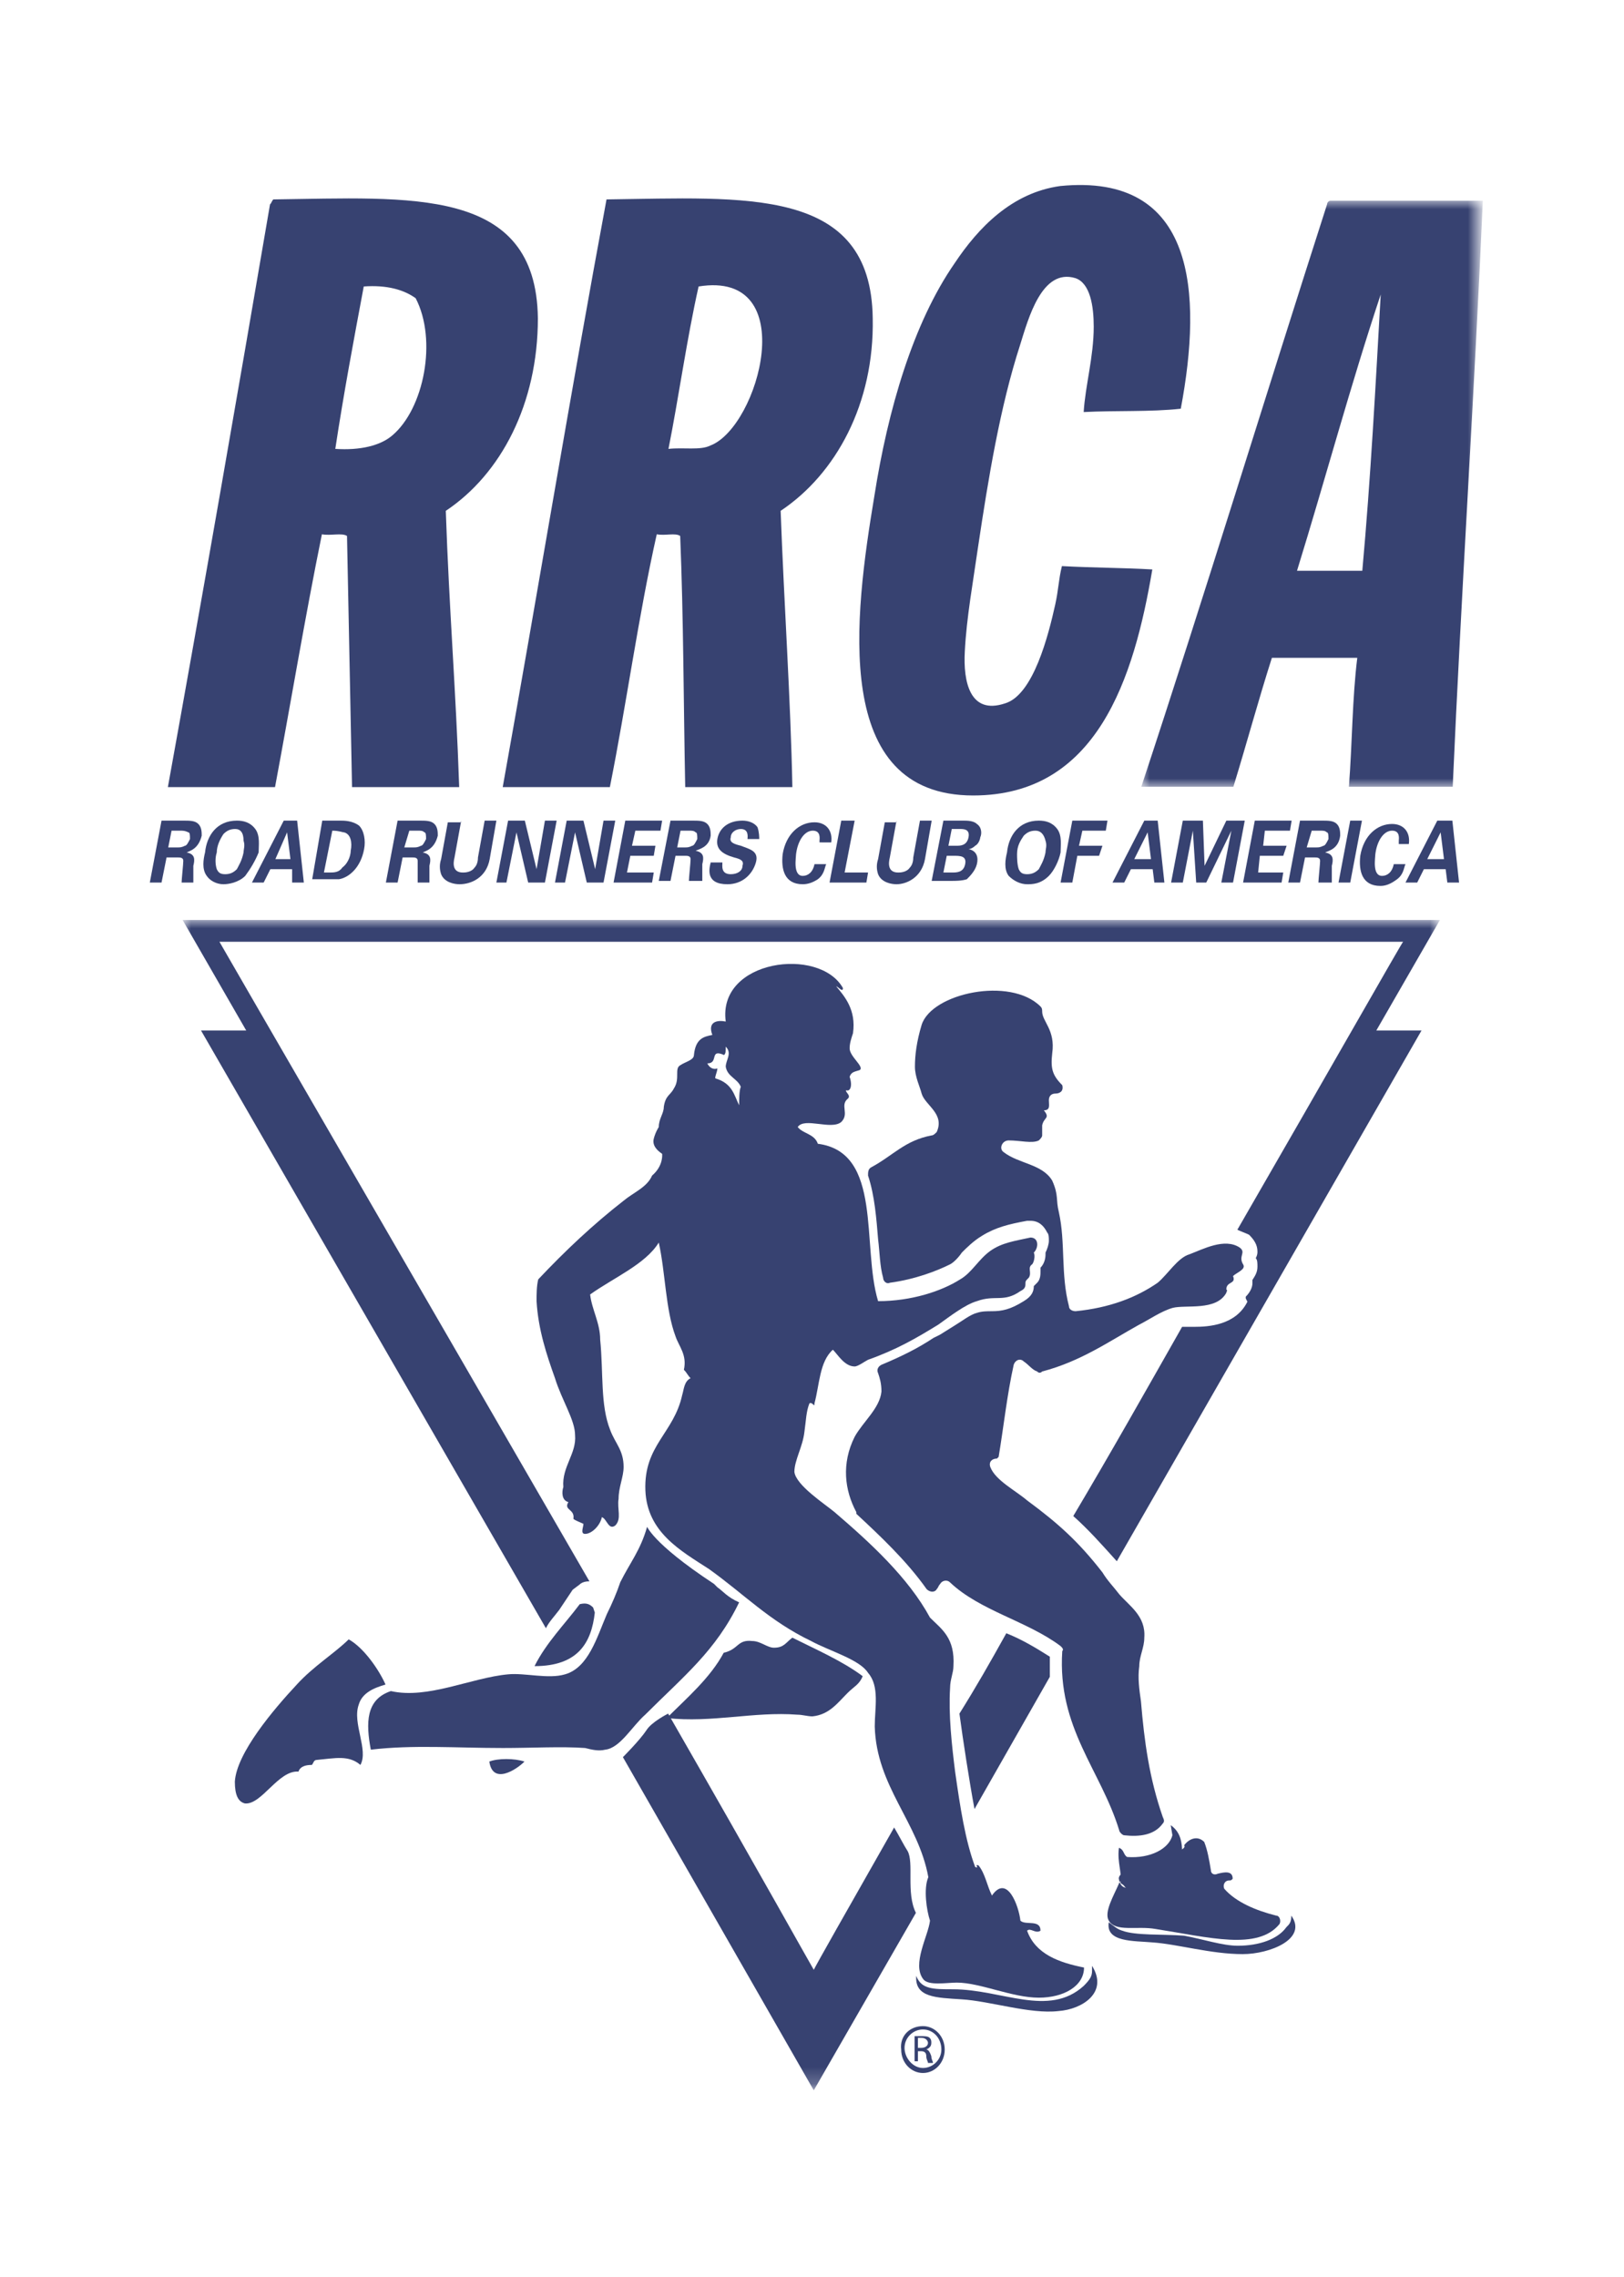 <?xml version="1.0" encoding="utf-8"?>
<!-- Generator: Adobe Illustrator 26.2.1, SVG Export Plug-In . SVG Version: 6.00 Build 0)  -->
<svg version="1.1" id="Layer_1" xmlns="http://www.w3.org/2000/svg" xmlns:xlink="http://www.w3.org/1999/xlink" x="0px" y="0px"
	 viewBox="0 0 97 136" style="enable-background:new 0 0 97 136;" xml:space="preserve">
<style type="text/css">
	.st0{fill-rule:evenodd;clip-rule:evenodd;fill:#374271;}
	.st1{filter:url(#Adobe_OpacityMaskFilter);}
	.st2{fill-rule:evenodd;clip-rule:evenodd;fill:#FFFFFF;}
	.st3{mask:url(#mask-3_00000181076982307293694810000000707621640413492623_);fill-rule:evenodd;clip-rule:evenodd;fill:#374271;}
	.st4{filter:url(#Adobe_OpacityMaskFilter_00000003799567141657057720000011446590055510120345_);}
	.st5{mask:url(#mask-5_00000182506676022335796090000003636427971425619130_);fill-rule:evenodd;clip-rule:evenodd;fill:#374271;}
</style>
<g id="Desktop">
	<g id="Homepage---V1.1" transform="translate(-119, -8)">
		<g id="RRCA-logo" transform="translate(119.948, 8)">
			<g transform="translate(8, 11)">
				<g id="Group-28" transform="translate(0.879, 0.01)">
					<path id="Fill-1" class="st0" d="M45,111.3h0.2c0.2,0,0.4-0.1,0.4-0.3c0-0.1-0.1-0.3-0.4-0.3c-0.1,0-0.1,0-0.2,0V111.3z
						 M45,112.1h-0.2v-1.5c0.1,0,0.2,0,0.4,0c0.2,0,0.4,0,0.5,0.1c0.1,0.1,0.1,0.2,0.1,0.3c0,0.2-0.1,0.3-0.3,0.4v0
						c0.1,0,0.2,0.1,0.3,0.4c0,0.2,0.1,0.3,0.1,0.4h-0.3c0-0.1-0.1-0.2-0.1-0.4c0-0.2-0.1-0.3-0.3-0.3H45V112.1z M45.3,110.2
						c-0.6,0-1.1,0.5-1.1,1.1c0,0.6,0.5,1.2,1.1,1.2c0.6,0,1.1-0.5,1.1-1.1C46.4,110.7,45.9,110.2,45.3,110.2L45.3,110.2z M45.3,110
						c0.7,0,1.3,0.6,1.3,1.4c0,0.8-0.6,1.4-1.3,1.4c-0.7,0-1.3-0.6-1.3-1.4C43.9,110.6,44.5,110,45.3,110L45.3,110z"/>
					<path id="Fill-3" class="st0" d="M60.7,13.4c-1.8,0.2-3.9,0.1-5.8,0.2c0.1-1.6,0.6-3.3,0.6-5.1c0-1.2-0.2-2.6-1.1-2.9
						c-2-0.6-2.8,2.4-3.3,4c-1.2,3.7-1.9,8-2.5,12c-0.3,2.1-0.7,4.3-0.8,6.3c-0.1,1.8,0.3,3.8,2.4,3.1c1.7-0.5,2.6-4.1,3-5.9
						c0.2-0.9,0.2-1.5,0.4-2.3c1.8,0.1,3.7,0.1,5.4,0.2c-1.1,6.5-3.3,13.5-10.7,13.5c-8.5,0-7.1-10.7-5.9-17.9
						c0.8-5.1,2.3-10.3,4.8-13.9c1.4-2.1,3.4-4.2,6.3-4.6C61.6-0.7,62,6.5,60.7,13.4"/>
					<path id="Fill-5" class="st0" d="M13.6,15c1.9-1.6,2.7-5.7,1.4-8.2c-0.7-0.5-1.7-0.8-3.1-0.7c-0.6,3.2-1.2,6.4-1.7,9.7
						C11.7,15.9,12.9,15.6,13.6,15 M6.5,0.9C14.7,0.8,22.2,0.1,22.3,8c0,5.1-2.2,9.3-5.5,11.5c0.2,5.9,0.6,10.6,0.8,16.5h-6.4
						c-0.1-5-0.2-10-0.3-15c-0.3-0.2-1,0-1.5-0.1C8.4,25.8,7.5,31.2,6.6,36H0.2C2.3,24.4,4.3,12.9,6.3,1.2C6.4,1.1,6.4,1,6.5,0.9"/>
					<path id="Fill-7" class="st0" d="M32.6,15.6c2.9-1.1,5.5-10.5-0.7-9.5c-0.7,3.1-1.2,6.7-1.8,9.7C31,15.7,32,15.9,32.6,15.6
						 M26.4,0.9C34.7,0.8,42.2,0.1,42.3,8c0.1,5.1-2.2,9.3-5.5,11.5C37,25,37.4,30.8,37.5,36h-6.4c-0.1-5-0.1-10.1-0.3-15
						c-0.3-0.2-0.9,0-1.4-0.1C28.3,25.8,27.6,31,26.6,36h-6.4C22.3,24.3,24.3,12.2,26.4,0.9"/>
					<g id="Group-11" transform="translate(58.242, 0.879)">
						<g id="Clip-10">
						</g>
						<defs>
							<filter id="Adobe_OpacityMaskFilter" filterUnits="userSpaceOnUse" x="0.1" y="0.1" width="20.4" height="35">
								<feColorMatrix  type="matrix" values="1 0 0 0 0  0 1 0 0 0  0 0 1 0 0  0 0 0 1 0"/>
							</filter>
						</defs>
						
							<mask maskUnits="userSpaceOnUse" x="0.1" y="0.1" width="20.4" height="35" id="mask-3_00000181076982307293694810000000707621640413492623_">
							<g class="st1">
								<polygon id="path-2_00000049211893251834810410000010510279790678915745_" class="st2" points="0.1,0.1 20.5,0.1 20.5,35.1 
									0.1,35.1 								"/>
							</g>
						</mask>
						<path id="Fill-9" class="st3" d="M9.4,22.2h3.9c0.5-5.5,0.8-11.2,1.1-16.5C12.6,11.1,11.1,16.7,9.4,22.2 M11.4,0.1h9.1
							c-0.5,11.4-1.3,23.6-1.8,35h-6.2c0.2-2.6,0.2-5.3,0.5-7.7H7.9c-0.8,2.5-1.5,5.1-2.3,7.7H0.1C3.9,23.6,7.5,11.8,11.2,0.3
							C11.2,0.2,11.3,0.1,11.4,0.1"/>
					</g>
					<path id="Fill-12" class="st0" d="M41.7,89.1c-0.2,0.5-0.5,0.6-0.9,1c-0.6,0.6-1.1,1.3-2.1,1.4c-0.3,0-0.6-0.1-0.9-0.1
						c-2.6-0.2-5.1,0.5-7.8,0.2c1.2-1.2,2.6-2.4,3.4-3.9c0.9-0.2,0.8-0.8,1.7-0.7c0.5,0,0.9,0.4,1.3,0.4c0.6,0,0.7-0.3,1.1-0.6
						C38.9,87.5,40.5,88.2,41.7,89.1"/>
					<path id="Fill-14" class="st0" d="M21.5,94.2c-0.5,0.5-1.9,1.4-2.1,0C19.9,94,20.9,94,21.5,94.2"/>
					<path id="Fill-16" class="st0" d="M60.1,98c1,0.7,0.6,2,0.6,3.2c0,0,0,0,0,0c-0.8,0.5-3,1.1-3.4,0.4c-0.1-0.1-0.2-0.1-0.2-0.2
						c0.1-0.5-0.2-1.2-0.1-2c0,0,0-0.1,0.1,0c0.2,0.1,0.2,0.4,0.4,0.5c0,0,0,0,0,0c1.4,0.1,2.5-0.5,2.7-1.3"/>
					<path id="Fill-18" class="st0" d="M62.1,99c0.2,0.5,0.3,1.1,0.4,1.7c0,0.2,0.2,0.3,0.4,0.2c0.4-0.1,0.9-0.2,0.9,0.3
						c-0.1,0.1-0.1,0.1-0.2,0.1c-0.3,0-0.4,0.3-0.3,0.5c0.7,0.8,1.9,1.3,3.1,1.6c0.2,0,0.3,0.3,0.2,0.5c-1.3,1.6-4.2,0.8-7.4,0.3
						c-1.1-0.2-2.4,0.2-2.8-0.5c-0.3-0.5,0.3-1.5,0.6-2.2c0.1-0.3,0.5-0.3,0.6,0c0.1,0.3-0.5,0.4-0.6-0.3c-0.1-0.8,4.3-1.5,3.9-2
						C61.2,98.8,61.7,98.6,62.1,99"/>
					<path id="Fill-20" class="st0" d="M67.3,103.4c1,1.4-1.3,2.3-2.9,2.3c-1.9,0-3.9-0.6-5.4-0.7c-1.1-0.1-2.8,0-2.6-1.2
						c0.4,0.3,0.5,0.4,0.8,0.5c0.8,0.3,2.4,0.2,3.7,0.3c1.1,0.2,2.3,0.6,3.2,0.6c1.3,0,2.4-0.4,2.9-1.1
						C67.2,103.9,67.3,103.8,67.3,103.4"/>
					<path id="Fill-22" class="st0" d="M13.2,89.6c-0.7,0.2-1.4,0.5-1.6,1.2c-0.4,1.1,0.6,2.7,0.1,3.6c-0.7-0.6-1.5-0.4-2.6-0.3
						c-0.2,0-0.2,0.2-0.3,0.3c-0.4,0-0.7,0.1-0.8,0.4c-1.2-0.1-2.2,2-3.2,1.9c-0.4-0.1-0.6-0.5-0.6-1.3c0.1-1.7,2.3-4.3,3.7-5.8
						c1-1.1,2.3-1.9,3.1-2.7C11.9,87.4,12.8,88.7,13.2,89.6"/>
					<path id="Fill-24" class="st0" d="M55.4,106.4c1,1.6-0.6,2.6-2,2.7c-1.7,0.2-4.1-0.6-5.8-0.7c-1.5-0.1-2.8-0.1-2.7-1.4
						c0.3,0.8,1,0.8,2.2,0.8c2.9,0,5.7,1.7,7.8-0.2c0.4-0.4,0.5-0.6,0.5-0.9L55.4,106.4z"/>
					<path id="Fill-26" class="st0" d="M25.7,85.3c-0.2,1.8-1,3.2-3.6,3.2c0.7-1.4,1.8-2.5,2.7-3.7c0.4-0.1,0.6,0,0.8,0.2L25.7,85.3
						z"/>
				</g>
				<path id="Fill-29" class="st0" d="M33.9,83.8c0.3,0.2,0.6,0.6,1.3,0.9c-1.4,2.9-3.3,4.4-5.6,6.7c-0.8,0.7-1.5,2-2.4,2.1
					c-0.4,0.1-0.8,0-1.2-0.1c-1.4-0.1-3.2,0-4.9,0c-2.8,0-5.4-0.2-7.9,0.1c-0.3-1.6-0.3-3,1.2-3.5c2.2,0.5,4.8-0.8,7-1
					c1-0.1,2.4,0.3,3.4,0c1.4-0.4,1.9-2.2,2.5-3.6c0.3-0.6,0.6-1.3,0.8-1.9c0.6-1.2,1.2-1.9,1.6-3.3c0-0.1,0.2,0.9,4,3.4L33.9,83.8z
					"/>
				<g id="Group-88" transform="translate(0, 37.812)">
					<path id="Fill-31" class="st0" d="M34,18.1c0.1-0.1,0.7-0.6,0.7-0.8c-0.2-0.2-0.9-0.5-1.2-0.5C33.6,17.2,33.6,18.1,34,18.1
						 M31.3,16.2c0.4-0.6,0-1.2,0.4-1.4c0.3-0.2,0.8-0.3,0.8-0.6c0.1-1,0.6-1.1,1.1-1.2c-0.3-0.8,0.3-0.9,0.8-0.8
						c-0.5-3.7,5.6-4.5,7-2c0,0.3-0.3-0.1-0.4-0.1c0.5,0.6,1.2,1.4,1,2.8c-0.1,0.3-0.2,0.6-0.2,0.9c0,0.5,0.9,1.1,0.6,1.3
						c-0.3,0.1-0.5,0.1-0.6,0.4c0.2,0.6,0,0.9-0.2,0.8c-0.1,0.1,0.3,0.3,0.1,0.5c-0.5,0.4,0.1,0.9-0.4,1.4c-0.6,0.5-2.2-0.3-2.6,0.3
						c0.3,0.4,1,0.4,1.2,1c3.9,0.5,2.6,6.1,3.6,9.4c2,0,3.8-0.6,4.9-1.3c0.7-0.4,1.1-1.2,1.8-1.7c0.7-0.5,1.5-0.6,2.4-0.8
						c0.5,0,0.5,0.6,0.2,0.9c0.1,0.2,0,0.6-0.1,0.7c-0.3,0.2,0,0.5-0.2,0.8c-0.2,0.2-0.2,0.2-0.2,0.4c0,0.2-0.1,0.3-0.3,0.4
						c-1,0.7-1.5,0.2-2.6,0.6c-0.7,0.2-1.6,0.9-2.3,1.4c-1.3,0.8-2.5,1.5-4.2,2.1c-0.2,0.1-0.6,0.4-0.8,0.4c-0.6,0-1-0.7-1.3-1
						C40,32.5,40,33.9,39.7,35c0,0.3-0.1-0.1-0.3,0c-0.2,0.5-0.2,1-0.3,1.7c-0.1,0.9-0.6,1.7-0.6,2.4c0.1,0.8,1.8,1.9,2.4,2.4
						c2.1,1.8,4.4,3.9,5.7,6.3c0.7,0.7,1.5,1.2,1.4,2.9c0,0.4-0.2,0.8-0.2,1.3c-0.1,1.6,0.1,3.4,0.3,5c0.3,2.1,0.6,4.1,1.2,5.7
						c0.3,0.1-0.1-0.2,0.2-0.1c0.4,0.5,0.5,1.2,0.8,1.8c0.9-1.3,1.6,0.6,1.7,1.5c0.3,0.3,1.2-0.1,1.2,0.6c-0.3,0.2-0.6-0.2-0.8,0
						c0.5,1.4,1.9,1.9,3.4,2.2c0,1.1-1.2,1.8-2.7,1.8c-1.6,0-3.5-0.9-4.9-0.9c-0.6,0-1.7,0.2-2-0.2c-0.7-0.9,0.3-2.6,0.4-3.5
						c-0.2-0.6-0.4-1.9-0.1-2.6c-0.6-3.3-3.1-5.4-3.2-9c0-1.1,0.3-2.4-0.4-3.2c-0.5-0.8-2.3-1.3-3.4-1.9c-2.5-1.2-4-2.8-6.1-4.3
						c-1.7-1.1-3.7-2.2-3.8-4.7c-0.1-2.7,1.7-3.4,2.2-5.7c0.1-0.3,0.1-0.8,0.5-1c-0.2-0.2-0.2-0.3-0.4-0.5c0.2-0.9-0.3-1.4-0.5-2
						c-0.6-1.6-0.6-3.8-1-5.6c-0.8,1.3-2.7,2.1-4.1,3.1c0.1,0.9,0.6,1.7,0.6,2.7c0.2,2,0,3.9,0.6,5.4c0.3,0.8,0.8,1.2,0.8,2.2
						c0,0.6-0.3,1.2-0.3,1.9c-0.1,0.6,0.2,1.2-0.2,1.6c-0.4,0.3-0.5-0.4-0.8-0.5c-0.1,0.5-0.6,1-1,1c-0.3,0-0.1-0.4-0.1-0.6
						c-0.2-0.1-0.5-0.2-0.6-0.3c0.1-0.6-0.6-0.5-0.3-1c-0.4-0.1-0.4-0.6-0.3-0.9c-0.1-1.2,0.8-2,0.7-3.1c0-0.9-0.8-2.1-1.2-3.4
						c-0.5-1.4-1-2.9-1.1-4.6c0-0.4,0-0.9,0.1-1.3c1.6-1.7,3.3-3.3,5.1-4.7c0.6-0.5,1.4-0.8,1.7-1.5c0.7-0.6,0.6-1.3,0.6-1.3
						c-0.3-0.2-0.6-0.5-0.5-0.9c0.1-0.4,0.3-0.7,0.3-0.7c0-0.5,0.3-0.8,0.3-1.2C30.8,16.6,31.1,16.6,31.3,16.2 M34.3,14.2
						c-0.9-0.4-0.3,0.5-1,0.5c0.1,0.2,0.3,0.4,0.6,0.3c0,0.2-0.2,0.6-0.1,0.6c1,0.3,1.1,1,1.4,1.6c0-0.3,0-0.9,0.1-1.1
						c-0.2-0.5-0.8-0.6-0.9-1.2c0-0.4,0.4-0.8,0-1.2C34.4,14,34.4,14.1,34.3,14.2"/>
					<path id="Fill-33" class="st0" d="M65.3,26.7c-0.3-0.5,0.2-0.7-0.2-1c-0.9-0.6-2.2,0.1-3,0.4c-0.7,0.2-1.3,1.2-1.9,1.7
						c-1.3,0.9-2.9,1.5-4.9,1.7c-0.2,0-0.4-0.1-0.4-0.3c-0.5-1.9-0.2-3.8-0.6-5.6c-0.2-0.8,0-1-0.4-1.9c-0.6-1-2-1-2.9-1.7
						c-0.3-0.2-0.1-0.7,0.3-0.7c0.7,0,1.4,0.2,1.8,0c0.1-0.1,0.2-0.2,0.2-0.3c0-0.1,0-0.3,0-0.5c0,0,0-0.1,0-0.1
						c0.1-0.5,0.5-0.4,0.1-0.9c0.4,0,0.3-0.3,0.3-0.6c0-0.2,0.1-0.4,0.4-0.4c0.2,0,0.5-0.1,0.4-0.5c-0.6-0.6-0.7-1-0.6-1.9
						c0.2-1.4-0.6-1.9-0.6-2.5c0-0.1,0-0.2-0.1-0.3c-1.8-1.8-6.5-0.8-7.1,1.1c-0.3,1-0.4,1.8-0.4,2.5c0,0.6,0.3,1.2,0.4,1.6
						c0.2,0.7,1.4,1.2,0.9,2.3c-0.1,0.1-0.2,0.2-0.3,0.2c-1.6,0.3-2.3,1.2-3.6,1.9c-0.2,0.1-0.2,0.3-0.2,0.5
						c0.4,1.2,0.5,2.6,0.6,3.8c0.1,0.8,0.1,1.6,0.3,2.3c0,0.2,0.2,0.4,0.4,0.3c1.5-0.2,2.8-0.7,3.6-1.1c0.2-0.1,0.5-0.4,0.7-0.7
						c0.3-0.3,0.7-0.7,1.2-1c0.8-0.5,1.6-0.7,2.7-0.9l0.1,0l0.1,0c0.5,0,0.8,0.3,1,0.7c0.1,0.1,0.1,0.3,0.1,0.5
						c0,0.2-0.1,0.5-0.2,0.7c0,0,0,0.1,0,0.1c0,0.3-0.1,0.6-0.3,0.8c0,0,0,0.1,0,0.2c0,0.2,0,0.5-0.2,0.7L52.8,28
						c0,0.3-0.1,0.6-0.6,0.9c-0.8,0.5-1.3,0.6-1.9,0.6c-0.3,0-0.6,0-0.9,0.1c-0.4,0.1-0.9,0.5-1.4,0.8l-0.8,0.5l-0.4,0.2
						c-0.9,0.6-1.9,1.1-3.1,1.6c-0.2,0.1-0.3,0.3-0.2,0.5c0.1,0.3,0.2,0.6,0.2,1.1c-0.1,1-1.1,1.8-1.6,2.7c-0.8,1.6-0.6,3.2,0.1,4.5
						c0,0,0,0,0,0.1c1.4,1.3,3,2.8,4.2,4.5c0.2,0.2,0.5,0.2,0.6,0c0.1-0.1,0.1-0.2,0.2-0.3c0.1-0.2,0.4-0.3,0.6-0.1
						c1.8,1.7,4.6,2.3,6.6,3.8c0.1,0.1,0.2,0.2,0.1,0.3c-0.3,4.6,2.3,7.1,3.4,10.7c0,0.1,0.2,0.3,0.3,0.3c0.9,0.1,1.8,0,2.3-0.7
						c0.1-0.1,0.1-0.2,0-0.4c-0.8-2.3-1.1-4.5-1.3-6.9c-0.1-0.7-0.2-1.4-0.1-2.1c0-0.6,0.3-1.1,0.3-1.7c0.1-1.3-0.9-1.9-1.5-2.6
						c-0.3-0.4-0.7-0.8-1-1.3c-1.4-1.8-2.6-2.9-4.5-4.3c-0.7-0.6-1.9-1.2-2.2-2c-0.1-0.3,0.1-0.5,0.4-0.5c0,0,0,0,0.1-0.1
						c0.3-1.8,0.5-3.7,0.9-5.5c0.1-0.3,0.4-0.4,0.6-0.2c0.3,0.2,0.5,0.5,0.8,0.6c0.1,0.1,0.2,0.1,0.3,0c2.3-0.6,4-1.8,5.8-2.8
						c0.6-0.3,1.3-0.8,2-1c0.8-0.2,2.6,0.2,3.2-0.9c0-0.1,0.1-0.1,0-0.2c0-0.5,0.6-0.3,0.4-0.8C64.9,27.2,65.5,27,65.3,26.7
						 M53.1,27.1c-0.1,0.1-0.1,0.2-0.2,0.2C53,27.3,53,27.2,53.1,27.1"/>
					<g id="Group-37" transform="translate(1.758, 5.934)">
						<g id="Clip-36">
						</g>
						<defs>
							
								<filter id="Adobe_OpacityMaskFilter_00000018214377176685870070000009663518432305601959_" filterUnits="userSpaceOnUse" x="0.2" y="0.2" width="75.1" height="69.9">
								<feColorMatrix  type="matrix" values="1 0 0 0 0  0 1 0 0 0  0 0 1 0 0  0 0 0 1 0"/>
							</filter>
						</defs>
						
							<mask maskUnits="userSpaceOnUse" x="0.2" y="0.2" width="75.1" height="69.9" id="mask-5_00000182506676022335796090000003636427971425619130_">
							<g style="filter:url(#Adobe_OpacityMaskFilter_00000018214377176685870070000009663518432305601959_);">
								<polygon id="path-4_00000004504542403232768910000012072354044728002744_" class="st2" points="0.2,0.2 75.3,0.2 75.3,70.1 
									0.2,70.1 								"/>
							</g>
						</mask>
						<path id="Fill-35" class="st5" d="M75.3,0.2H0.2L4,6.8H1.3l20.6,35.7c0.2-0.4,0.5-0.7,0.8-1.1l0.8-1.2l0.4-0.3
							c0.2-0.2,0.5-0.2,0.6-0.2c-10-17.3-22-38-22.1-38.2h70.7C73,1.6,68.8,9,63.2,18.7c0.2,0.1,0.5,0.2,0.7,0.3
							c0.3,0.3,0.5,0.6,0.5,1c0,0.1,0,0.2-0.1,0.4c0.1,0.1,0.1,0.3,0.1,0.5c0,0.3-0.1,0.5-0.3,0.8c0,0.1,0,0.1,0,0.2
							c0,0.2-0.1,0.5-0.4,0.8c0,0,0,0.1,0,0.1L63.8,23c-0.7,1.4-2.3,1.5-3.2,1.5l-0.7,0c-2.1,3.7-4.3,7.6-6.5,11.3
							c0.9,0.8,1.7,1.7,2.6,2.7L74.2,6.8h-2.7L75.3,0.2z M52,44.2c-0.8-0.5-1.6-1-2.6-1.4c-1,1.8-1.8,3.2-2.8,4.8
							c0.2,1.5,0.6,4.1,0.9,5.7l4.5-7.9c0-0.3,0-0.6,0-0.9C52,44.4,52,44.3,52,44.2L52,44.2z M42.7,54.4c-2.9,5.1-4.6,8.1-4.8,8.5
							c-0.3-0.5-2.9-5.2-8.7-15.3c0,0-1,0.5-1.3,1c-0.4,0.6-1.4,1.6-1.4,1.6l11.4,19.9L44,59.5c-0.6-1.2-0.1-3-0.5-3.7
							C43.3,55.5,43,54.9,42.7,54.4L42.7,54.4z"/>
					</g>
					<path id="Fill-38" class="st0" d="M1.1,1.8h0.6c0.1,0,0.2,0,0.4-0.1c0.1,0,0.2-0.2,0.3-0.4c0-0.2,0-0.4-0.1-0.4
						C2.1,0.8,2,0.8,1.8,0.8H1.3L1.1,1.8z M0.7,0.2H2c0.4,0,0.7,0,0.9,0.2c0.2,0.2,0.2,0.5,0.2,0.7C2.9,1.9,2.4,2,2.2,2.1
						c0.5,0.1,0.5,0.4,0.4,0.8c0,0.4,0,0.6,0,0.7c0,0.2,0,0.2,0,0.3H1.9c0-0.2,0.1-1.1,0.1-1.3c0-0.2-0.2-0.2-0.3-0.2H1L0.7,3.9H0
						L0.7,0.2z"/>
					<path id="Fill-40" class="st0" d="M4,3.1c0.1,0.2,0.2,0.3,0.5,0.3c0.3,0,0.5-0.1,0.7-0.3c0.1-0.2,0.3-0.5,0.4-1
						c0-0.2,0.1-0.4,0-0.7C5.6,0.9,5.4,0.7,5.1,0.7C4.8,0.7,4.6,0.8,4.4,1C4.2,1.3,4,1.7,4,2.1C3.9,2.4,3.9,2.8,4,3.1 M5.2,0.2
						c0.4,0,0.8,0.1,1.1,0.5c0.3,0.4,0.2,1,0.2,1.4C6.3,2.6,6,3.1,5.7,3.5C5.3,3.9,4.7,4,4.4,4C4,4,3.6,3.8,3.4,3.5
						c-0.3-0.4-0.2-1-0.1-1.4C3.4,1.1,4,0.2,5.2,0.2"/>
					<path id="Fill-42" class="st0" d="M8.4,2.5L8.2,0.9L7.5,2.5H8.4z M8.8,0.2l0.4,3.7H8.5L8.5,3.1H7.2L6.8,3.9H6.1L8,0.2H8.8z"/>
					<path id="Fill-44" class="st0" d="M10.4,3.3c0.1,0,0.2,0,0.3,0c0.3,0,0.6,0,0.8-0.3C11.9,2.7,12,2.2,12,2c0.1-0.5,0-1-0.4-1.1
						c-0.1,0-0.3-0.1-0.7-0.1L10.4,3.3z M10.3,0.2l1.1,0c0.2,0,0.7,0,1.1,0.3c0.3,0.3,0.4,0.9,0.3,1.4c-0.2,1.1-0.9,1.7-1.5,1.8
						c-0.1,0-0.3,0-0.6,0h-1L10.3,0.2z"/>
					<path id="Fill-46" class="st0" d="M15.2,1.8h0.6c0.1,0,0.2,0,0.4-0.1c0.1,0,0.2-0.2,0.3-0.4c0-0.2,0-0.4-0.1-0.4
						c-0.1-0.1-0.2-0.1-0.4-0.1h-0.5L15.2,1.8z M14.8,0.2h1.3c0.4,0,0.7,0,0.9,0.2c0.2,0.2,0.2,0.5,0.2,0.7C17,1.9,16.5,2,16.3,2.1
						c0.5,0.1,0.5,0.4,0.4,0.8c0,0.4,0,0.6,0,0.7c0,0.2,0,0.2,0,0.3H16C16,3.7,16,2.8,16,2.6c0-0.2-0.2-0.2-0.3-0.2h-0.6l-0.3,1.5
						h-0.7L14.8,0.2z"/>
					<path id="Fill-48" class="st0" d="M18.6,0.2l-0.4,2.2c-0.1,0.4-0.1,0.9,0.5,0.9c0.1,0,0.5,0,0.7-0.3c0.1-0.1,0.2-0.3,0.2-0.6
						L20,0.2h0.7l-0.4,2.3C20.1,3.6,19.2,4,18.5,4c-0.3,0-0.9-0.1-1.1-0.6c-0.1-0.3-0.1-0.6,0-0.9l0.4-2.2H18.6z"/>
					<polygon id="Fill-50" class="st0" points="21.4,0.2 22.4,0.2 23.1,3.1 23.6,0.2 24.3,0.2 23.6,3.9 22.6,3.9 21.9,0.9 21.3,3.9 
						20.7,3.9 					"/>
					<polygon id="Fill-52" class="st0" points="24.9,0.2 25.9,0.2 26.6,3.1 27.1,0.2 27.8,0.2 27.1,3.9 26.1,3.9 25.4,0.9 24.8,3.9 
						24.2,3.9 					"/>
					<polygon id="Fill-54" class="st0" points="28.4,0.2 30.6,0.2 30.5,0.8 29,0.8 28.8,1.7 30.2,1.7 30.1,2.3 28.7,2.3 28.5,3.3 
						30.1,3.3 30,3.9 27.7,3.9 					"/>
					<path id="Fill-56" class="st0" d="M31.5,1.8H32c0.1,0,0.2,0,0.4-0.1c0.1,0,0.2-0.2,0.3-0.4c0-0.2,0-0.4-0.1-0.4
						c-0.1-0.1-0.2-0.1-0.4-0.1h-0.5L31.5,1.8z M31.1,0.2h1.3c0.4,0,0.7,0,0.9,0.2c0.2,0.2,0.2,0.5,0.2,0.7
						c-0.1,0.7-0.7,0.8-0.9,0.9c0.5,0.1,0.5,0.4,0.4,0.8c0,0.4,0,0.6,0,0.7c0,0.2,0,0.2,0,0.3h-0.8c0-0.2,0.1-1.1,0.1-1.3
						c0-0.2-0.2-0.2-0.3-0.2h-0.6l-0.3,1.5h-0.7L31.1,0.2z"/>
					<path id="Fill-58" class="st0" d="M34.2,2.7c0,0.2-0.1,0.7,0.5,0.7c0.4,0,0.7-0.2,0.7-0.5c0.1-0.3-0.1-0.4-0.5-0.5
						c-0.7-0.2-1.1-0.5-1-1.1c0.1-0.6,0.6-1.1,1.5-1.1c0.3,0,0.7,0.1,0.9,0.4c0.1,0.3,0.1,0.6,0.1,0.7h-0.7c0-0.1,0.1-0.6-0.4-0.6
						c-0.3,0-0.6,0.2-0.6,0.5c-0.1,0.3,0.2,0.4,0.6,0.5c0.5,0.2,1.1,0.3,0.9,1C36,3.4,35.4,4,34.5,4c-1.3,0-1.1-0.9-1-1.3H34.2z"/>
					<path id="Fill-60" class="st0" d="M40,1.4c0-0.1,0.1-0.6-0.4-0.6c-0.5,0-0.9,0.6-1,1.4c0,0.2-0.2,1.3,0.4,1.3
						c0.3,0,0.6-0.2,0.7-0.7h0.7c-0.1,0.2-0.1,0.6-0.5,0.9C39.6,3.9,39.3,4,39,4c-1.1,0-1.3-0.9-1.2-1.8c0.2-1.2,1-1.9,1.9-1.9
						c0.7,0,1.1,0.5,1,1.2H40z"/>
					<polygon id="Fill-62" class="st0" points="41.3,0.2 42.1,0.2 41.5,3.3 42.9,3.3 42.8,3.9 40.6,3.9 					"/>
					<path id="Fill-64" class="st0" d="M44.6,0.2l-0.4,2.2c-0.1,0.4-0.1,0.9,0.5,0.9c0.1,0,0.5,0,0.7-0.3c0.1-0.1,0.2-0.3,0.2-0.6
						L46,0.2h0.7l-0.4,2.3C46.1,3.6,45.2,4,44.6,4c-0.3,0-0.9-0.1-1.1-0.6c-0.1-0.3-0.1-0.6,0-0.9l0.4-2.2H44.6z"/>
					<path id="Fill-66" class="st0" d="M47.7,1.7h0.5c0.2,0,0.6,0,0.7-0.5c0.1-0.5-0.3-0.5-0.5-0.5h-0.5L47.7,1.7z M47.4,3.3h0.5
						c0.3,0,0.7,0,0.8-0.5c0.1-0.5-0.3-0.5-0.7-0.5h-0.4L47.4,3.3z M47.4,0.2h1.2c0.2,0,0.6,0,0.8,0.2c0.3,0.2,0.3,0.6,0.2,0.8
						c0,0.1-0.1,0.4-0.3,0.5c0,0-0.2,0.2-0.4,0.2l0,0c0.5,0.1,0.6,0.5,0.5,0.9c-0.1,0.4-0.4,0.7-0.6,0.9c-0.3,0.1-0.7,0.1-0.9,0.1
						h-1.2L47.4,0.2z"/>
					<path id="Fill-68" class="st0" d="M51.9,3.1c0.1,0.2,0.2,0.3,0.5,0.3c0.3,0,0.5-0.1,0.7-0.3c0.1-0.2,0.3-0.5,0.4-1
						c0-0.2,0.1-0.4,0-0.7c-0.1-0.4-0.3-0.6-0.6-0.6c-0.3,0-0.5,0.1-0.7,0.3c-0.2,0.3-0.4,0.6-0.4,1.1C51.8,2.4,51.8,2.8,51.9,3.1
						 M53.1,0.2c0.4,0,0.8,0.1,1.1,0.5c0.3,0.4,0.2,1,0.2,1.4c-0.1,0.5-0.4,1.1-0.7,1.4c-0.5,0.5-1,0.5-1.3,0.5
						c-0.4,0-0.8-0.2-1.1-0.5c-0.3-0.4-0.2-1-0.1-1.4C51.3,1.1,51.9,0.2,53.1,0.2"/>
					<polygon id="Fill-70" class="st0" points="55.1,0.2 57.2,0.2 57.1,0.8 55.7,0.8 55.5,1.7 56.9,1.7 56.7,2.3 55.4,2.3 55.1,3.9 
						54.4,3.9 					"/>
					<path id="Fill-72" class="st0" d="M59.8,2.5l-0.2-1.6l-0.8,1.6H59.8z M60.2,0.2l0.4,3.7H60l-0.1-0.8h-1.3l-0.4,0.8h-0.7
						l1.9-3.7H60.2z"/>
					<polygon id="Fill-74" class="st0" points="61.7,0.2 62.9,0.2 63,2.9 64.3,0.2 65.4,0.2 64.7,3.9 64,3.9 64.6,0.8 63.1,3.9 
						62.5,3.9 62.3,0.8 61.7,3.9 61,3.9 					"/>
					<polygon id="Fill-76" class="st0" points="66,0.2 68.2,0.2 68.1,0.8 66.6,0.8 66.5,1.7 67.9,1.7 67.7,2.3 66.3,2.3 66.2,3.3 
						67.7,3.3 67.6,3.9 65.3,3.9 					"/>
					<path id="Fill-78" class="st0" d="M69.1,1.8h0.6c0.1,0,0.2,0,0.4-0.1c0.1,0,0.2-0.2,0.3-0.4c0-0.2,0-0.4-0.1-0.4
						c-0.1-0.1-0.2-0.1-0.4-0.1h-0.5L69.1,1.8z M68.7,0.2H70c0.4,0,0.7,0,0.9,0.2c0.2,0.2,0.2,0.5,0.2,0.7C71,1.9,70.4,2,70.2,2.1
						c0.5,0.1,0.5,0.4,0.4,0.8c0,0.4,0,0.6,0,0.7c0,0.2,0,0.2,0,0.3h-0.8c0-0.2,0.1-1.1,0.1-1.3c0-0.2-0.2-0.2-0.3-0.2H69l-0.3,1.5
						H68L68.7,0.2z"/>
					<polygon id="Fill-80" class="st0" points="71.7,0.2 72.4,0.2 71.7,3.9 71,3.9 					"/>
					<path id="Fill-82" class="st0" d="M74.6,1.4c0-0.1,0.1-0.6-0.4-0.6c-0.5,0-0.9,0.6-1,1.4c0,0.2-0.2,1.3,0.4,1.3
						c0.3,0,0.6-0.2,0.7-0.7h0.7c-0.1,0.2-0.1,0.6-0.5,0.9c-0.4,0.3-0.7,0.4-1,0.4c-1.1,0-1.3-0.9-1.2-1.8c0.2-1.2,1-1.9,1.9-1.9
						c0.7,0,1.1,0.5,1,1.2H74.6z"/>
					<path id="Fill-84" class="st0" d="M77.3,2.5l-0.2-1.6l-0.8,1.6H77.3z M77.8,0.2l0.4,3.7h-0.7l-0.1-0.8h-1.3l-0.4,0.8H75
						l1.9-3.7H77.8z"/>
					<path id="Fill-86" class="st0" d="M33.8,19.1c1.7,0,1.7-2.6,0-2.6C32.1,16.5,32.1,19.1,33.8,19.1"/>
				</g>
			</g>
		</g>
	</g>
</g>
</svg>
